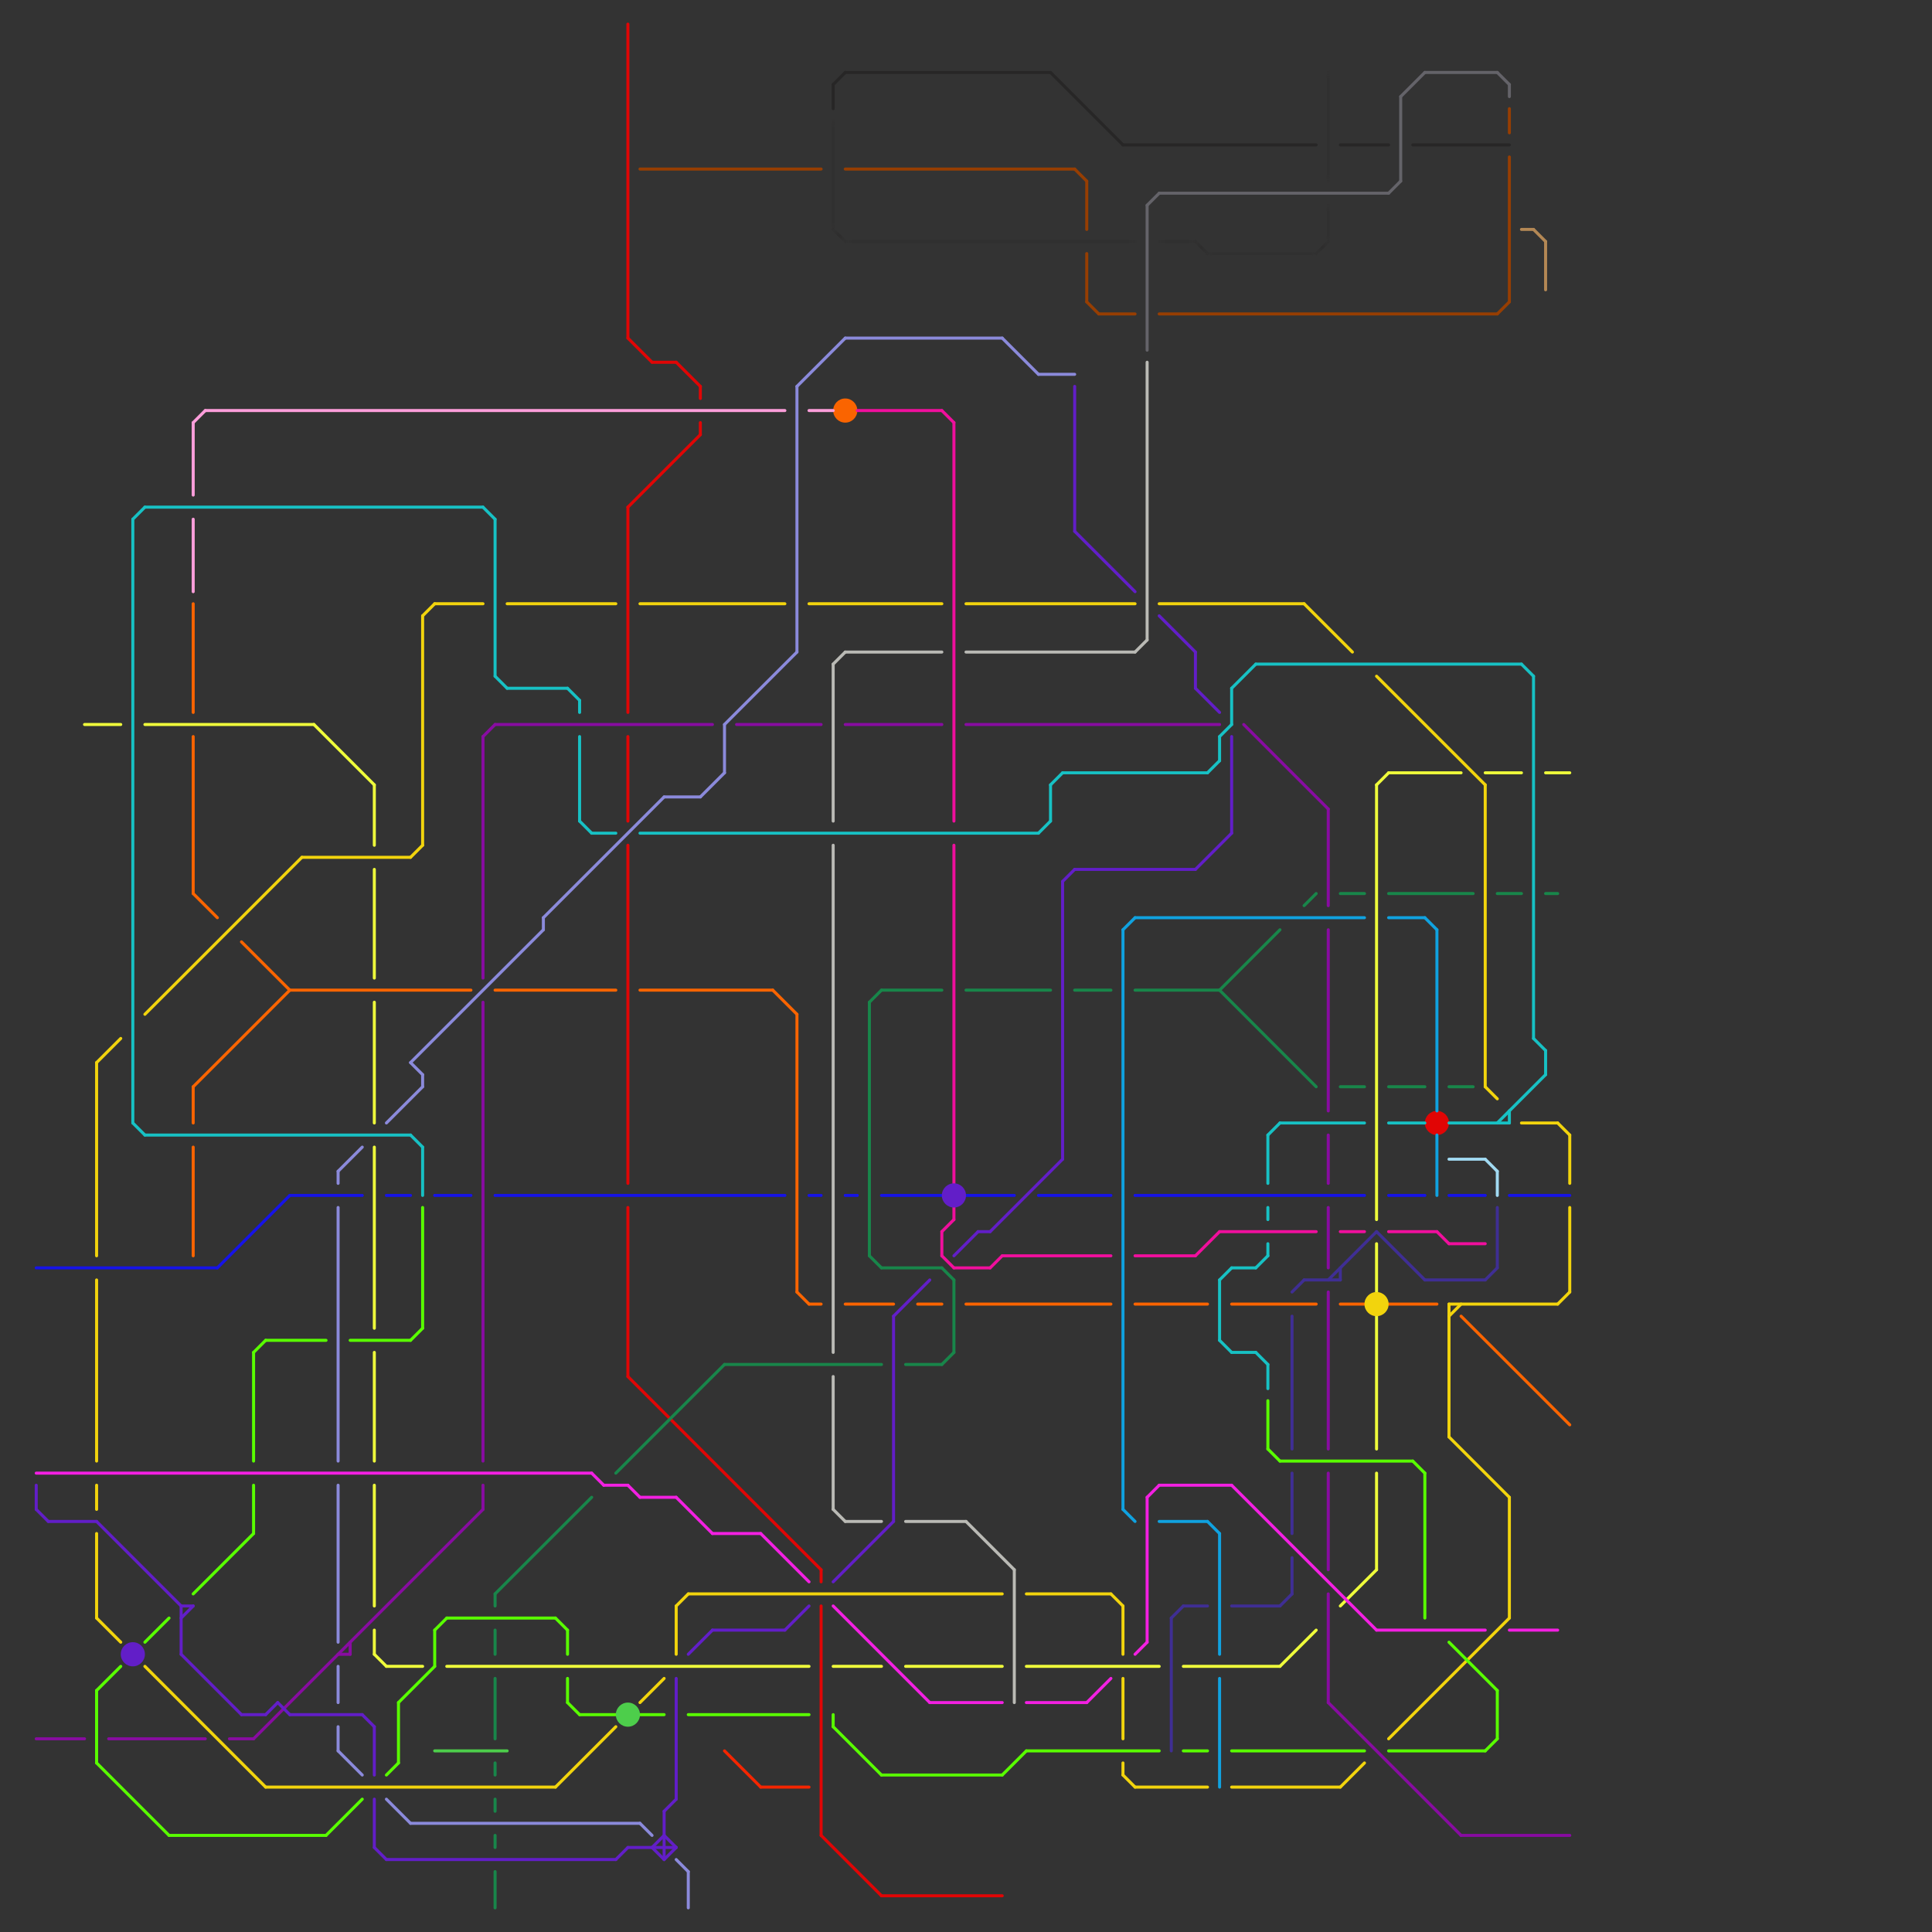 
<svg version="1.1" xmlns="http://www.w3.org/2000/svg" viewBox="0 0 160 160">
<rect x="0" y="0" width="160" height="160" fill="#333333" stroke="none"/>
<style>text { font: 1px Helvetica; font-weight: 600; white-space: pre; dominant-baseline: central; } line { stroke-width: 1; fill: none; stroke-linecap: round; stroke-linejoin: round; } .c0 { stroke: #272626 } .c1 { stroke: #646369 } .c2 { stroke: #e10505 } .c3 { stroke: #fa6400 } .c4 { stroke: #1613e7 } .c5 { stroke: #18864a } .c6 { stroke: #f00f9d } .c7 { stroke: #f52500 } .c8 { stroke: #ff9edb } .c9 { stroke: #effc3b } .c10 { stroke: #880ca1 } .c11 { stroke: #f2d40d } .c12 { stroke: #babab5 } .c13 { stroke: #10a2e0 } .c14 { stroke: #59ff00 } .c15 { stroke: #17c1c4 } .c16 { stroke: #3f2e94 } .c17 { stroke: #973e02 } .c18 { stroke: #b48855 } .c19 { stroke: #a1daf2 } .c20 { stroke: #4dce4b } .c21 { stroke: #621ec8 } .c22 { stroke: #8b8adb } .c23 { stroke: #f320e2 } .lh4 { stroke-width: 0.15; stroke-linecap: square; }.w4 { stroke-width: .25; }.l13 { stroke-linecap: square; }</style><defs><g id="wm-xf"><circle r="1.2" fill="#000"/><circle r="0.9" fill="#fff"/><circle r="0.6" fill="#000"/><circle r="0.3" fill="#fff"/></g><g id="wm"><circle r="0.6" fill="#000"/><circle r="0.3" fill="#fff"/></g></defs><line class="c0 w4" x1="70" y1="6" x2="87" y2="6"/><line class="c0 w4" x1="87" y1="6" x2="93" y2="12"/><line class="c0 w4" x1="117" y1="12" x2="125" y2="12"/><line class="c0 w4" x1="69" y1="7" x2="69" y2="9"/><line class="c0 w4" x1="93" y1="12" x2="109" y2="12"/><line class="c0 w4" x1="111" y1="12" x2="115" y2="12"/><line class="c0 w4" x1="69" y1="7" x2="70" y2="6"/><mask id="k1-2-1" maskUnits="userSpaceOnUse"><line class="w4 l13" x1="70" y1="20" x2="94" y2="20" stroke="#fff"/><line class="lh4" x1="70" y1="20" x2="94" y2="20" stroke="#000"/></mask><line class="c0 w4 l13" x1="70" y1="20" x2="94" y2="20" mask="url(#k1-2-1)"/><mask id="k1-2-2" maskUnits="userSpaceOnUse"><line class="w4 l13" x1="110" y1="6" x2="110" y2="15" stroke="#fff"/><line class="lh4" x1="110" y1="6" x2="110" y2="15" stroke="#000"/></mask><line class="c0 w4 l13" x1="110" y1="6" x2="110" y2="15" mask="url(#k1-2-2)"/><mask id="k1-2-3" maskUnits="userSpaceOnUse"><line class="w4 l13" x1="69" y1="19" x2="70" y2="20" stroke="#fff"/><line class="lh4" x1="69" y1="19" x2="70" y2="20" stroke="#000"/></mask><line class="c0 w4 l13" x1="69" y1="19" x2="70" y2="20" mask="url(#k1-2-3)"/><mask id="k1-2-4" maskUnits="userSpaceOnUse"><line class="w4 l13" x1="69" y1="10" x2="69" y2="19" stroke="#fff"/><line class="lh4" x1="69" y1="10" x2="69" y2="19" stroke="#000"/></mask><line class="c0 w4 l13" x1="69" y1="10" x2="69" y2="19" mask="url(#k1-2-4)"/><mask id="k1-2-5" maskUnits="userSpaceOnUse"><line class="w4 l13" x1="96" y1="20" x2="99" y2="20" stroke="#fff"/><line class="lh4" x1="96" y1="20" x2="99" y2="20" stroke="#000"/></mask><line class="c0 w4 l13" x1="96" y1="20" x2="99" y2="20" mask="url(#k1-2-5)"/><mask id="k1-2-6" maskUnits="userSpaceOnUse"><line class="w4 l13" x1="110" y1="17" x2="110" y2="20" stroke="#fff"/><line class="lh4" x1="110" y1="17" x2="110" y2="20" stroke="#000"/></mask><line class="c0 w4 l13" x1="110" y1="17" x2="110" y2="20" mask="url(#k1-2-6)"/><mask id="k1-2-7" maskUnits="userSpaceOnUse"><line class="w4 l13" x1="99" y1="20" x2="100" y2="21" stroke="#fff"/><line class="lh4" x1="99" y1="20" x2="100" y2="21" stroke="#000"/></mask><line class="c0 w4 l13" x1="99" y1="20" x2="100" y2="21" mask="url(#k1-2-7)"/><mask id="k1-2-8" maskUnits="userSpaceOnUse"><line class="w4 l13" x1="100" y1="21" x2="109" y2="21" stroke="#fff"/><line class="lh4" x1="100" y1="21" x2="109" y2="21" stroke="#000"/></mask><line class="c0 w4 l13" x1="100" y1="21" x2="109" y2="21" mask="url(#k1-2-8)"/><mask id="k1-2-9" maskUnits="userSpaceOnUse"><line class="w4 l13" x1="109" y1="21" x2="110" y2="20" stroke="#fff"/><line class="lh4" x1="109" y1="21" x2="110" y2="20" stroke="#000"/></mask><line class="c0 w4 l13" x1="109" y1="21" x2="110" y2="20" mask="url(#k1-2-9)"/><line class="c1 w4" x1="118" y1="6" x2="124" y2="6"/><line class="c1 w4" x1="125" y1="7" x2="125" y2="8"/><line class="c1 w4" x1="115" y1="16" x2="116" y2="15"/><line class="c1 w4" x1="96" y1="16" x2="115" y2="16"/><line class="c1 w4" x1="124" y1="6" x2="125" y2="7"/><line class="c1 w4" x1="95" y1="17" x2="96" y2="16"/><line class="c1 w4" x1="116" y1="8" x2="118" y2="6"/><line class="c1 w4" x1="95" y1="17" x2="95" y2="29"/><line class="c1 w4" x1="116" y1="8" x2="116" y2="15"/><line class="c2 w4" x1="52" y1="28" x2="54" y2="30"/><line class="c2 w4" x1="58" y1="35" x2="58" y2="36"/><line class="c2 w4" x1="54" y1="30" x2="56" y2="30"/><line class="c2 w4" x1="52" y1="2" x2="52" y2="28"/><line class="c2 w4" x1="68" y1="152" x2="73" y2="157"/><line class="c2 w4" x1="52" y1="100" x2="52" y2="114"/><line class="c2 w4" x1="58" y1="32" x2="58" y2="33"/><line class="c2 w4" x1="68" y1="133" x2="68" y2="152"/><line class="c2 w4" x1="52" y1="114" x2="68" y2="130"/><line class="c2 w4" x1="52" y1="42" x2="58" y2="36"/><line class="c2 w4" x1="52" y1="70" x2="52" y2="98"/><line class="c2 w4" x1="56" y1="30" x2="58" y2="32"/><line class="c2 w4" x1="52" y1="42" x2="52" y2="59"/><line class="c2 w4" x1="73" y1="157" x2="83" y2="157"/><line class="c2 w4" x1="68" y1="130" x2="68" y2="131"/><line class="c2 w4" x1="52" y1="61" x2="52" y2="68"/><circle cx="119" cy="93" r="1" fill="#e10505" /><line class="c3 w4" x1="94" y1="108" x2="100" y2="108"/><line class="c3 w4" x1="16" y1="74" x2="18" y2="76"/><line class="c3 w4" x1="53" y1="82" x2="64" y2="82"/><line class="c3 w4" x1="41" y1="82" x2="51" y2="82"/><line class="c3 w4" x1="16" y1="90" x2="16" y2="93"/><line class="c3 w4" x1="111" y1="108" x2="113" y2="108"/><line class="c3 w4" x1="115" y1="108" x2="119" y2="108"/><line class="c3 w4" x1="16" y1="90" x2="24" y2="82"/><line class="c3 w4" x1="70" y1="108" x2="74" y2="108"/><line class="c3 w4" x1="24" y1="82" x2="39" y2="82"/><line class="c3 w4" x1="102" y1="108" x2="109" y2="108"/><line class="c3 w4" x1="16" y1="95" x2="16" y2="104"/><line class="c3 w4" x1="66" y1="84" x2="66" y2="107"/><line class="c3 w4" x1="16" y1="61" x2="16" y2="74"/><line class="c3 w4" x1="121" y1="109" x2="130" y2="118"/><line class="c3 w4" x1="80" y1="108" x2="92" y2="108"/><line class="c3 w4" x1="67" y1="108" x2="68" y2="108"/><line class="c3 w4" x1="20" y1="78" x2="24" y2="82"/><line class="c3 w4" x1="16" y1="50" x2="16" y2="59"/><line class="c3 w4" x1="64" y1="82" x2="66" y2="84"/><line class="c3 w4" x1="66" y1="107" x2="67" y2="108"/><line class="c3 w4" x1="76" y1="108" x2="78" y2="108"/><circle cx="70" cy="34" r="1" fill="#fa6400" /><line class="c4 w4" x1="94" y1="99" x2="113" y2="99"/><line class="c4 w4" x1="18" y1="105" x2="24" y2="99"/><line class="c4 w4" x1="41" y1="99" x2="65" y2="99"/><line class="c4 w4" x1="125" y1="99" x2="130" y2="99"/><line class="c4 w4" x1="120" y1="99" x2="123" y2="99"/><line class="c4 w4" x1="36" y1="99" x2="39" y2="99"/><line class="c4 w4" x1="70" y1="99" x2="71" y2="99"/><line class="c4 w4" x1="80" y1="99" x2="84" y2="99"/><line class="c4 w4" x1="32" y1="99" x2="34" y2="99"/><line class="c4 w4" x1="115" y1="99" x2="118" y2="99"/><line class="c4 w4" x1="67" y1="99" x2="68" y2="99"/><line class="c4 w4" x1="24" y1="99" x2="30" y2="99"/><line class="c4 w4" x1="86" y1="99" x2="92" y2="99"/><line class="c4 w4" x1="73" y1="99" x2="78" y2="99"/><line class="c4 w4" x1="3" y1="105" x2="18" y2="105"/><line class="c5 w4" x1="78" y1="105" x2="79" y2="106"/><line class="c5 w4" x1="115" y1="90" x2="118" y2="90"/><line class="c5 w4" x1="89" y1="82" x2="92" y2="82"/><line class="c5 w4" x1="128" y1="74" x2="129" y2="74"/><line class="c5 w4" x1="41" y1="155" x2="41" y2="158"/><line class="c5 w4" x1="41" y1="132" x2="41" y2="133"/><line class="c5 w4" x1="72" y1="83" x2="72" y2="104"/><line class="c5 w4" x1="41" y1="132" x2="49" y2="124"/><line class="c5 w4" x1="73" y1="105" x2="78" y2="105"/><line class="c5 w4" x1="80" y1="82" x2="87" y2="82"/><line class="c5 w4" x1="108" y1="75" x2="109" y2="74"/><line class="c5 w4" x1="94" y1="82" x2="101" y2="82"/><line class="c5 w4" x1="111" y1="74" x2="113" y2="74"/><line class="c5 w4" x1="41" y1="135" x2="41" y2="137"/><line class="c5 w4" x1="101" y1="82" x2="106" y2="77"/><line class="c5 w4" x1="41" y1="146" x2="41" y2="147"/><line class="c5 w4" x1="115" y1="74" x2="122" y2="74"/><line class="c5 w4" x1="120" y1="90" x2="122" y2="90"/><line class="c5 w4" x1="41" y1="152" x2="41" y2="153"/><line class="c5 w4" x1="78" y1="113" x2="79" y2="112"/><line class="c5 w4" x1="111" y1="90" x2="113" y2="90"/><line class="c5 w4" x1="73" y1="82" x2="78" y2="82"/><line class="c5 w4" x1="60" y1="113" x2="73" y2="113"/><line class="c5 w4" x1="51" y1="122" x2="60" y2="113"/><line class="c5 w4" x1="72" y1="104" x2="73" y2="105"/><line class="c5 w4" x1="101" y1="82" x2="109" y2="90"/><line class="c5 w4" x1="124" y1="74" x2="126" y2="74"/><line class="c5 w4" x1="72" y1="83" x2="73" y2="82"/><line class="c5 w4" x1="79" y1="106" x2="79" y2="112"/><line class="c5 w4" x1="75" y1="113" x2="78" y2="113"/><line class="c5 w4" x1="41" y1="139" x2="41" y2="144"/><line class="c5 w4" x1="41" y1="149" x2="41" y2="150"/><line class="c6 w4" x1="71" y1="34" x2="78" y2="34"/><line class="c6 w4" x1="111" y1="102" x2="113" y2="102"/><line class="c6 w4" x1="79" y1="35" x2="79" y2="68"/><line class="c6 w4" x1="115" y1="102" x2="119" y2="102"/><line class="c6 w4" x1="79" y1="100" x2="79" y2="101"/><line class="c6 w4" x1="78" y1="102" x2="78" y2="104"/><line class="c6 w4" x1="82" y1="105" x2="83" y2="104"/><line class="c6 w4" x1="120" y1="103" x2="123" y2="103"/><line class="c6 w4" x1="78" y1="34" x2="79" y2="35"/><line class="c6 w4" x1="119" y1="102" x2="120" y2="103"/><line class="c6 w4" x1="78" y1="104" x2="79" y2="105"/><line class="c6 w4" x1="83" y1="104" x2="92" y2="104"/><line class="c6 w4" x1="79" y1="105" x2="82" y2="105"/><line class="c6 w4" x1="101" y1="102" x2="109" y2="102"/><line class="c6 w4" x1="99" y1="104" x2="101" y2="102"/><line class="c6 w4" x1="78" y1="102" x2="79" y2="101"/><line class="c6 w4" x1="79" y1="70" x2="79" y2="98"/><line class="c6 w4" x1="94" y1="104" x2="99" y2="104"/><line class="c7 w4" x1="63" y1="148" x2="67" y2="148"/><line class="c7 w4" x1="60" y1="145" x2="63" y2="148"/><line class="c8 w4" x1="16" y1="35" x2="17" y2="34"/><line class="c8 w4" x1="17" y1="34" x2="65" y2="34"/><line class="c8 w4" x1="67" y1="34" x2="69" y2="34"/><line class="c8 w4" x1="16" y1="43" x2="16" y2="49"/><line class="c8 w4" x1="16" y1="35" x2="16" y2="41"/><line class="c9 w4" x1="123" y1="64" x2="126" y2="64"/><line class="c9 w4" x1="75" y1="138" x2="83" y2="138"/><line class="c9 w4" x1="7" y1="60" x2="10" y2="60"/><line class="c9 w4" x1="31" y1="65" x2="31" y2="70"/><line class="c9 w4" x1="114" y1="122" x2="114" y2="130"/><line class="c9 w4" x1="31" y1="137" x2="32" y2="138"/><line class="c9 w4" x1="115" y1="64" x2="121" y2="64"/><line class="c9 w4" x1="85" y1="138" x2="96" y2="138"/><line class="c9 w4" x1="12" y1="60" x2="26" y2="60"/><line class="c9 w4" x1="37" y1="138" x2="67" y2="138"/><line class="c9 w4" x1="31" y1="72" x2="31" y2="81"/><line class="c9 w4" x1="31" y1="95" x2="31" y2="110"/><line class="c9 w4" x1="31" y1="112" x2="31" y2="121"/><line class="c9 w4" x1="111" y1="133" x2="114" y2="130"/><line class="c9 w4" x1="114" y1="65" x2="115" y2="64"/><line class="c9 w4" x1="69" y1="138" x2="73" y2="138"/><line class="c9 w4" x1="32" y1="138" x2="35" y2="138"/><line class="c9 w4" x1="114" y1="109" x2="114" y2="120"/><line class="c9 w4" x1="114" y1="103" x2="114" y2="107"/><line class="c9 w4" x1="26" y1="60" x2="31" y2="65"/><line class="c9 w4" x1="128" y1="64" x2="130" y2="64"/><line class="c9 w4" x1="114" y1="65" x2="114" y2="101"/><line class="c9 w4" x1="31" y1="83" x2="31" y2="93"/><line class="c9 w4" x1="31" y1="123" x2="31" y2="133"/><line class="c9 w4" x1="98" y1="138" x2="106" y2="138"/><line class="c9 w4" x1="106" y1="138" x2="109" y2="135"/><line class="c9 w4" x1="31" y1="135" x2="31" y2="137"/><line class="c10 w4" x1="110" y1="67" x2="110" y2="75"/><line class="c10 w4" x1="21" y1="144" x2="40" y2="125"/><line class="c10 w4" x1="121" y1="152" x2="130" y2="152"/><line class="c10 w4" x1="80" y1="60" x2="101" y2="60"/><line class="c10 w4" x1="28" y1="137" x2="29" y2="137"/><line class="c10 w4" x1="110" y1="132" x2="110" y2="141"/><line class="c10 w4" x1="40" y1="61" x2="41" y2="60"/><line class="c10 w4" x1="9" y1="144" x2="17" y2="144"/><line class="c10 w4" x1="41" y1="60" x2="59" y2="60"/><line class="c10 w4" x1="110" y1="107" x2="110" y2="120"/><line class="c10 w4" x1="110" y1="122" x2="110" y2="130"/><line class="c10 w4" x1="110" y1="94" x2="110" y2="98"/><line class="c10 w4" x1="61" y1="60" x2="68" y2="60"/><line class="c10 w4" x1="70" y1="60" x2="78" y2="60"/><line class="c10 w4" x1="3" y1="144" x2="7" y2="144"/><line class="c10 w4" x1="110" y1="100" x2="110" y2="105"/><line class="c10 w4" x1="40" y1="83" x2="40" y2="121"/><line class="c10 w4" x1="110" y1="141" x2="121" y2="152"/><line class="c10 w4" x1="29" y1="136" x2="29" y2="137"/><line class="c10 w4" x1="19" y1="144" x2="21" y2="144"/><line class="c10 w4" x1="40" y1="61" x2="40" y2="81"/><line class="c10 w4" x1="110" y1="77" x2="110" y2="92"/><line class="c10 w4" x1="103" y1="60" x2="110" y2="67"/><line class="c10 w4" x1="40" y1="123" x2="40" y2="125"/><line class="c11 w4" x1="42" y1="50" x2="51" y2="50"/><line class="c11 w4" x1="102" y1="148" x2="111" y2="148"/><line class="c11 w4" x1="94" y1="148" x2="100" y2="148"/><line class="c11 w4" x1="22" y1="148" x2="46" y2="148"/><line class="c11 w4" x1="93" y1="133" x2="93" y2="137"/><line class="c11 w4" x1="96" y1="50" x2="108" y2="50"/><line class="c11 w4" x1="93" y1="139" x2="93" y2="144"/><line class="c11 w4" x1="115" y1="144" x2="125" y2="134"/><line class="c11 w4" x1="92" y1="132" x2="93" y2="133"/><line class="c11 w4" x1="12" y1="138" x2="22" y2="148"/><line class="c11 w4" x1="130" y1="100" x2="130" y2="107"/><line class="c11 w4" x1="25" y1="71" x2="34" y2="71"/><line class="c11 w4" x1="67" y1="50" x2="78" y2="50"/><line class="c11 w4" x1="120" y1="108" x2="129" y2="108"/><line class="c11 w4" x1="114" y1="56" x2="123" y2="65"/><line class="c11 w4" x1="80" y1="50" x2="94" y2="50"/><line class="c11 w4" x1="8" y1="88" x2="10" y2="86"/><line class="c11 w4" x1="8" y1="106" x2="8" y2="121"/><line class="c11 w4" x1="8" y1="134" x2="10" y2="136"/><line class="c11 w4" x1="56" y1="133" x2="56" y2="137"/><line class="c11 w4" x1="8" y1="88" x2="8" y2="104"/><line class="c11 w4" x1="123" y1="65" x2="123" y2="90"/><line class="c11 w4" x1="12" y1="84" x2="25" y2="71"/><line class="c11 w4" x1="46" y1="148" x2="51" y2="143"/><line class="c11 w4" x1="8" y1="127" x2="8" y2="134"/><line class="c11 w4" x1="56" y1="133" x2="57" y2="132"/><line class="c11 w4" x1="120" y1="109" x2="121" y2="108"/><line class="c11 w4" x1="108" y1="50" x2="112" y2="54"/><line class="c11 w4" x1="123" y1="90" x2="124" y2="91"/><line class="c11 w4" x1="129" y1="93" x2="130" y2="94"/><line class="c11 w4" x1="53" y1="50" x2="65" y2="50"/><line class="c11 w4" x1="8" y1="123" x2="8" y2="125"/><line class="c11 w4" x1="93" y1="147" x2="94" y2="148"/><line class="c11 w4" x1="129" y1="108" x2="130" y2="107"/><line class="c11 w4" x1="120" y1="108" x2="120" y2="119"/><line class="c11 w4" x1="35" y1="51" x2="35" y2="70"/><line class="c11 w4" x1="130" y1="94" x2="130" y2="98"/><line class="c11 w4" x1="120" y1="119" x2="125" y2="124"/><line class="c11 w4" x1="93" y1="146" x2="93" y2="147"/><line class="c11 w4" x1="125" y1="124" x2="125" y2="134"/><line class="c11 w4" x1="36" y1="50" x2="40" y2="50"/><line class="c11 w4" x1="53" y1="141" x2="55" y2="139"/><line class="c11 w4" x1="85" y1="132" x2="92" y2="132"/><line class="c11 w4" x1="57" y1="132" x2="83" y2="132"/><line class="c11 w4" x1="111" y1="148" x2="113" y2="146"/><line class="c11 w4" x1="35" y1="51" x2="36" y2="50"/><line class="c11 w4" x1="34" y1="71" x2="35" y2="70"/><line class="c11 w4" x1="126" y1="93" x2="129" y2="93"/><circle cx="114" cy="108" r="1" fill="#f2d40d" /><line class="c12 w4" x1="94" y1="54" x2="95" y2="53"/><line class="c12 w4" x1="80" y1="126" x2="84" y2="130"/><line class="c12 w4" x1="75" y1="126" x2="80" y2="126"/><line class="c12 w4" x1="69" y1="125" x2="70" y2="126"/><line class="c12 w4" x1="84" y1="130" x2="84" y2="141"/><line class="c12 w4" x1="69" y1="55" x2="69" y2="68"/><line class="c12 w4" x1="69" y1="114" x2="69" y2="125"/><line class="c12 w4" x1="70" y1="126" x2="73" y2="126"/><line class="c12 w4" x1="95" y1="30" x2="95" y2="53"/><line class="c12 w4" x1="70" y1="54" x2="78" y2="54"/><line class="c12 w4" x1="69" y1="70" x2="69" y2="112"/><line class="c12 w4" x1="80" y1="54" x2="94" y2="54"/><line class="c12 w4" x1="69" y1="55" x2="70" y2="54"/><line class="c13 w4" x1="94" y1="76" x2="113" y2="76"/><line class="c13 w4" x1="101" y1="127" x2="101" y2="137"/><line class="c13 w4" x1="93" y1="77" x2="93" y2="125"/><line class="c13 w4" x1="115" y1="76" x2="118" y2="76"/><line class="c13 w4" x1="100" y1="126" x2="101" y2="127"/><line class="c13 w4" x1="119" y1="77" x2="119" y2="92"/><line class="c13 w4" x1="93" y1="77" x2="94" y2="76"/><line class="c13 w4" x1="119" y1="94" x2="119" y2="99"/><line class="c13 w4" x1="118" y1="76" x2="119" y2="77"/><line class="c13 w4" x1="101" y1="139" x2="101" y2="148"/><line class="c13 w4" x1="96" y1="126" x2="100" y2="126"/><line class="c13 w4" x1="93" y1="125" x2="94" y2="126"/><line class="c14 w4" x1="106" y1="121" x2="117" y2="121"/><line class="c14 w4" x1="83" y1="147" x2="85" y2="145"/><line class="c14 w4" x1="12" y1="136" x2="14" y2="134"/><line class="c14 w4" x1="102" y1="145" x2="113" y2="145"/><line class="c14 w4" x1="8" y1="140" x2="8" y2="146"/><line class="c14 w4" x1="47" y1="141" x2="48" y2="142"/><line class="c14 w4" x1="118" y1="122" x2="118" y2="134"/><line class="c14 w4" x1="21" y1="112" x2="22" y2="111"/><line class="c14 w4" x1="115" y1="145" x2="123" y2="145"/><line class="c14 w4" x1="21" y1="112" x2="21" y2="121"/><line class="c14 w4" x1="34" y1="111" x2="35" y2="110"/><line class="c14 w4" x1="33" y1="141" x2="33" y2="146"/><line class="c14 w4" x1="27" y1="152" x2="30" y2="149"/><line class="c14 w4" x1="47" y1="135" x2="47" y2="137"/><line class="c14 w4" x1="14" y1="152" x2="27" y2="152"/><line class="c14 w4" x1="98" y1="145" x2="100" y2="145"/><line class="c14 w4" x1="117" y1="121" x2="118" y2="122"/><line class="c14 w4" x1="22" y1="111" x2="27" y2="111"/><line class="c14 w4" x1="29" y1="111" x2="34" y2="111"/><line class="c14 w4" x1="69" y1="142" x2="69" y2="143"/><line class="c14 w4" x1="69" y1="143" x2="73" y2="147"/><line class="c14 w4" x1="16" y1="132" x2="21" y2="127"/><line class="c14 w4" x1="8" y1="146" x2="14" y2="152"/><line class="c14 w4" x1="37" y1="134" x2="46" y2="134"/><line class="c14 w4" x1="33" y1="141" x2="36" y2="138"/><line class="c14 w4" x1="105" y1="116" x2="105" y2="120"/><line class="c14 w4" x1="105" y1="120" x2="106" y2="121"/><line class="c14 w4" x1="85" y1="145" x2="96" y2="145"/><line class="c14 w4" x1="124" y1="140" x2="124" y2="144"/><line class="c14 w4" x1="53" y1="142" x2="55" y2="142"/><line class="c14 w4" x1="36" y1="135" x2="37" y2="134"/><line class="c14 w4" x1="21" y1="123" x2="21" y2="127"/><line class="c14 w4" x1="57" y1="142" x2="67" y2="142"/><line class="c14 w4" x1="46" y1="134" x2="47" y2="135"/><line class="c14 w4" x1="123" y1="145" x2="124" y2="144"/><line class="c14 w4" x1="35" y1="100" x2="35" y2="110"/><line class="c14 w4" x1="8" y1="140" x2="10" y2="138"/><line class="c14 w4" x1="36" y1="135" x2="36" y2="138"/><line class="c14 w4" x1="47" y1="139" x2="47" y2="141"/><line class="c14 w4" x1="48" y1="142" x2="51" y2="142"/><line class="c14 w4" x1="32" y1="147" x2="33" y2="146"/><line class="c14 w4" x1="120" y1="136" x2="124" y2="140"/><line class="c14 w4" x1="73" y1="147" x2="83" y2="147"/><line class="c15 w4" x1="104" y1="105" x2="105" y2="104"/><line class="c15 w4" x1="120" y1="93" x2="125" y2="93"/><line class="c15 w4" x1="11" y1="43" x2="11" y2="93"/><line class="c15 w4" x1="47" y1="57" x2="48" y2="58"/><line class="c15 w4" x1="88" y1="64" x2="100" y2="64"/><line class="c15 w4" x1="48" y1="68" x2="49" y2="69"/><line class="c15 w4" x1="127" y1="86" x2="128" y2="87"/><line class="c15 w4" x1="11" y1="43" x2="12" y2="42"/><line class="c15 w4" x1="126" y1="55" x2="127" y2="56"/><line class="c15 w4" x1="11" y1="93" x2="12" y2="94"/><line class="c15 w4" x1="104" y1="112" x2="105" y2="113"/><line class="c15 w4" x1="87" y1="65" x2="88" y2="64"/><line class="c15 w4" x1="87" y1="65" x2="87" y2="68"/><line class="c15 w4" x1="40" y1="42" x2="41" y2="43"/><line class="c15 w4" x1="101" y1="106" x2="101" y2="111"/><line class="c15 w4" x1="41" y1="43" x2="41" y2="56"/><line class="c15 w4" x1="127" y1="56" x2="127" y2="86"/><line class="c15 w4" x1="102" y1="112" x2="104" y2="112"/><line class="c15 w4" x1="101" y1="111" x2="102" y2="112"/><line class="c15 w4" x1="105" y1="113" x2="105" y2="115"/><line class="c15 w4" x1="48" y1="61" x2="48" y2="68"/><line class="c15 w4" x1="106" y1="93" x2="113" y2="93"/><line class="c15 w4" x1="48" y1="58" x2="48" y2="59"/><line class="c15 w4" x1="101" y1="61" x2="102" y2="60"/><line class="c15 w4" x1="125" y1="92" x2="125" y2="93"/><line class="c15 w4" x1="53" y1="69" x2="86" y2="69"/><line class="c15 w4" x1="104" y1="55" x2="126" y2="55"/><line class="c15 w4" x1="12" y1="42" x2="40" y2="42"/><line class="c15 w4" x1="124" y1="93" x2="128" y2="89"/><line class="c15 w4" x1="34" y1="94" x2="35" y2="95"/><line class="c15 w4" x1="41" y1="56" x2="42" y2="57"/><line class="c15 w4" x1="102" y1="57" x2="104" y2="55"/><line class="c15 w4" x1="101" y1="106" x2="102" y2="105"/><line class="c15 w4" x1="49" y1="69" x2="51" y2="69"/><line class="c15 w4" x1="105" y1="94" x2="105" y2="98"/><line class="c15 w4" x1="35" y1="95" x2="35" y2="99"/><line class="c15 w4" x1="115" y1="93" x2="118" y2="93"/><line class="c15 w4" x1="102" y1="105" x2="104" y2="105"/><line class="c15 w4" x1="102" y1="57" x2="102" y2="60"/><line class="c15 w4" x1="105" y1="100" x2="105" y2="101"/><line class="c15 w4" x1="128" y1="87" x2="128" y2="89"/><line class="c15 w4" x1="42" y1="57" x2="47" y2="57"/><line class="c15 w4" x1="105" y1="103" x2="105" y2="104"/><line class="c15 w4" x1="105" y1="94" x2="106" y2="93"/><line class="c15 w4" x1="101" y1="61" x2="101" y2="63"/><line class="c15 w4" x1="100" y1="64" x2="101" y2="63"/><line class="c15 w4" x1="12" y1="94" x2="34" y2="94"/><line class="c15 w4" x1="86" y1="69" x2="87" y2="68"/><line class="c16 w4" x1="97" y1="134" x2="98" y2="133"/><line class="c16 w4" x1="111" y1="105" x2="111" y2="106"/><line class="c16 w4" x1="123" y1="106" x2="124" y2="105"/><line class="c16 w4" x1="107" y1="107" x2="108" y2="106"/><line class="c16 w4" x1="106" y1="133" x2="107" y2="132"/><line class="c16 w4" x1="114" y1="102" x2="118" y2="106"/><line class="c16 w4" x1="107" y1="129" x2="107" y2="132"/><line class="c16 w4" x1="107" y1="122" x2="107" y2="127"/><line class="c16 w4" x1="124" y1="100" x2="124" y2="105"/><line class="c16 w4" x1="107" y1="109" x2="107" y2="120"/><line class="c16 w4" x1="98" y1="133" x2="100" y2="133"/><line class="c16 w4" x1="118" y1="106" x2="123" y2="106"/><line class="c16 w4" x1="97" y1="134" x2="97" y2="145"/><line class="c16 w4" x1="102" y1="133" x2="106" y2="133"/><line class="c16 w4" x1="110" y1="106" x2="114" y2="102"/><line class="c16 w4" x1="108" y1="106" x2="111" y2="106"/><line class="c17 w4" x1="70" y1="14" x2="89" y2="14"/><line class="c17 w4" x1="90" y1="25" x2="91" y2="26"/><line class="c17 w4" x1="125" y1="9" x2="125" y2="11"/><line class="c17 w4" x1="53" y1="14" x2="68" y2="14"/><line class="c17 w4" x1="96" y1="26" x2="124" y2="26"/><line class="c17 w4" x1="124" y1="26" x2="125" y2="25"/><line class="c17 w4" x1="89" y1="14" x2="90" y2="15"/><line class="c17 w4" x1="90" y1="21" x2="90" y2="25"/><line class="c17 w4" x1="91" y1="26" x2="94" y2="26"/><line class="c17 w4" x1="90" y1="15" x2="90" y2="19"/><line class="c17 w4" x1="125" y1="13" x2="125" y2="25"/><line class="c18 w4" x1="126" y1="19" x2="127" y2="19"/><line class="c18 w4" x1="127" y1="19" x2="128" y2="20"/><line class="c18 w4" x1="128" y1="20" x2="128" y2="24"/><line class="c19 w4" x1="124" y1="97" x2="124" y2="99"/><line class="c19 w4" x1="120" y1="96" x2="123" y2="96"/><line class="c19 w4" x1="123" y1="96" x2="124" y2="97"/><line class="c20 w4" x1="36" y1="145" x2="42" y2="145"/><circle cx="52" cy="142" r="1" fill="#4dce4b" /><line class="c21 w4" x1="31" y1="143" x2="31" y2="147"/><line class="c21 w4" x1="31" y1="149" x2="31" y2="153"/><line class="c21 w4" x1="79" y1="104" x2="81" y2="102"/><line class="c21 w4" x1="55" y1="152" x2="56" y2="153"/><line class="c21 w4" x1="74" y1="109" x2="77" y2="106"/><line class="c21 w4" x1="89" y1="44" x2="94" y2="49"/><line class="c21 w4" x1="82" y1="102" x2="88" y2="96"/><line class="c21 w4" x1="81" y1="102" x2="82" y2="102"/><line class="c21 w4" x1="52" y1="153" x2="56" y2="153"/><line class="c21 w4" x1="56" y1="139" x2="56" y2="149"/><line class="c21 w4" x1="57" y1="137" x2="59" y2="135"/><line class="c21 w4" x1="89" y1="72" x2="99" y2="72"/><line class="c21 w4" x1="55" y1="150" x2="55" y2="154"/><line class="c21 w4" x1="88" y1="73" x2="88" y2="96"/><line class="c21 w4" x1="15" y1="134" x2="16" y2="133"/><line class="c21 w4" x1="54" y1="153" x2="55" y2="152"/><line class="c21 w4" x1="99" y1="57" x2="101" y2="59"/><line class="c21 w4" x1="3" y1="123" x2="3" y2="125"/><line class="c21 w4" x1="4" y1="126" x2="8" y2="126"/><line class="c21 w4" x1="65" y1="135" x2="67" y2="133"/><line class="c21 w4" x1="96" y1="51" x2="99" y2="54"/><line class="c21 w4" x1="99" y1="72" x2="102" y2="69"/><line class="c21 w4" x1="55" y1="150" x2="56" y2="149"/><line class="c21 w4" x1="8" y1="126" x2="15" y2="133"/><line class="c21 w4" x1="55" y1="154" x2="56" y2="153"/><line class="c21 w4" x1="54" y1="153" x2="55" y2="154"/><line class="c21 w4" x1="69" y1="131" x2="74" y2="126"/><line class="c21 w4" x1="3" y1="125" x2="4" y2="126"/><line class="c21 w4" x1="88" y1="73" x2="89" y2="72"/><line class="c21 w4" x1="102" y1="61" x2="102" y2="69"/><line class="c21 w4" x1="22" y1="142" x2="23" y2="141"/><line class="c21 w4" x1="15" y1="137" x2="20" y2="142"/><line class="c21 w4" x1="23" y1="141" x2="24" y2="142"/><line class="c21 w4" x1="15" y1="133" x2="16" y2="133"/><line class="c21 w4" x1="32" y1="154" x2="51" y2="154"/><line class="c21 w4" x1="20" y1="142" x2="22" y2="142"/><line class="c21 w4" x1="24" y1="142" x2="30" y2="142"/><line class="c21 w4" x1="15" y1="133" x2="15" y2="137"/><line class="c21 w4" x1="51" y1="154" x2="52" y2="153"/><line class="c21 w4" x1="74" y1="109" x2="74" y2="126"/><line class="c21 w4" x1="89" y1="32" x2="89" y2="44"/><line class="c21 w4" x1="59" y1="135" x2="65" y2="135"/><line class="c21 w4" x1="30" y1="142" x2="31" y2="143"/><line class="c21 w4" x1="31" y1="153" x2="32" y2="154"/><line class="c21 w4" x1="99" y1="54" x2="99" y2="57"/><circle cx="11" cy="137" r="1" fill="#621ec8" /><circle cx="79" cy="99" r="1" fill="#621ec8" /><line class="c22 w4" x1="28" y1="138" x2="28" y2="141"/><line class="c22 w4" x1="60" y1="60" x2="60" y2="64"/><line class="c22 w4" x1="34" y1="88" x2="35" y2="89"/><line class="c22 w4" x1="57" y1="155" x2="57" y2="158"/><line class="c22 w4" x1="28" y1="123" x2="28" y2="136"/><line class="c22 w4" x1="66" y1="32" x2="66" y2="54"/><line class="c22 w4" x1="56" y1="154" x2="57" y2="155"/><line class="c22 w4" x1="55" y1="66" x2="58" y2="66"/><line class="c22 w4" x1="32" y1="149" x2="34" y2="151"/><line class="c22 w4" x1="34" y1="88" x2="45" y2="77"/><line class="c22 w4" x1="28" y1="100" x2="28" y2="121"/><line class="c22 w4" x1="28" y1="143" x2="28" y2="145"/><line class="c22 w4" x1="58" y1="66" x2="60" y2="64"/><line class="c22 w4" x1="60" y1="60" x2="66" y2="54"/><line class="c22 w4" x1="28" y1="145" x2="30" y2="147"/><line class="c22 w4" x1="45" y1="76" x2="45" y2="77"/><line class="c22 w4" x1="34" y1="151" x2="53" y2="151"/><line class="c22 w4" x1="35" y1="89" x2="35" y2="90"/><line class="c22 w4" x1="32" y1="93" x2="35" y2="90"/><line class="c22 w4" x1="45" y1="76" x2="55" y2="66"/><line class="c22 w4" x1="28" y1="97" x2="28" y2="98"/><line class="c22 w4" x1="86" y1="31" x2="89" y2="31"/><line class="c22 w4" x1="28" y1="97" x2="30" y2="95"/><line class="c22 w4" x1="53" y1="151" x2="54" y2="152"/><line class="c22 w4" x1="70" y1="28" x2="83" y2="28"/><line class="c22 w4" x1="83" y1="28" x2="86" y2="31"/><line class="c22 w4" x1="66" y1="32" x2="70" y2="28"/><line class="c23 w4" x1="77" y1="141" x2="83" y2="141"/><line class="c23 w4" x1="95" y1="124" x2="95" y2="136"/><line class="c23 w4" x1="50" y1="123" x2="52" y2="123"/><line class="c23 w4" x1="49" y1="122" x2="50" y2="123"/><line class="c23 w4" x1="63" y1="127" x2="67" y2="131"/><line class="c23 w4" x1="85" y1="141" x2="90" y2="141"/><line class="c23 w4" x1="3" y1="122" x2="49" y2="122"/><line class="c23 w4" x1="90" y1="141" x2="92" y2="139"/><line class="c23 w4" x1="125" y1="135" x2="129" y2="135"/><line class="c23 w4" x1="69" y1="133" x2="77" y2="141"/><line class="c23 w4" x1="52" y1="123" x2="53" y2="124"/><line class="c23 w4" x1="96" y1="123" x2="102" y2="123"/><line class="c23 w4" x1="53" y1="124" x2="56" y2="124"/><line class="c23 w4" x1="59" y1="127" x2="63" y2="127"/><line class="c23 w4" x1="95" y1="124" x2="96" y2="123"/><line class="c23 w4" x1="102" y1="123" x2="114" y2="135"/><line class="c23 w4" x1="114" y1="135" x2="123" y2="135"/><line class="c23 w4" x1="94" y1="137" x2="95" y2="136"/><line class="c23 w4" x1="56" y1="124" x2="59" y2="127"/>
</svg>
